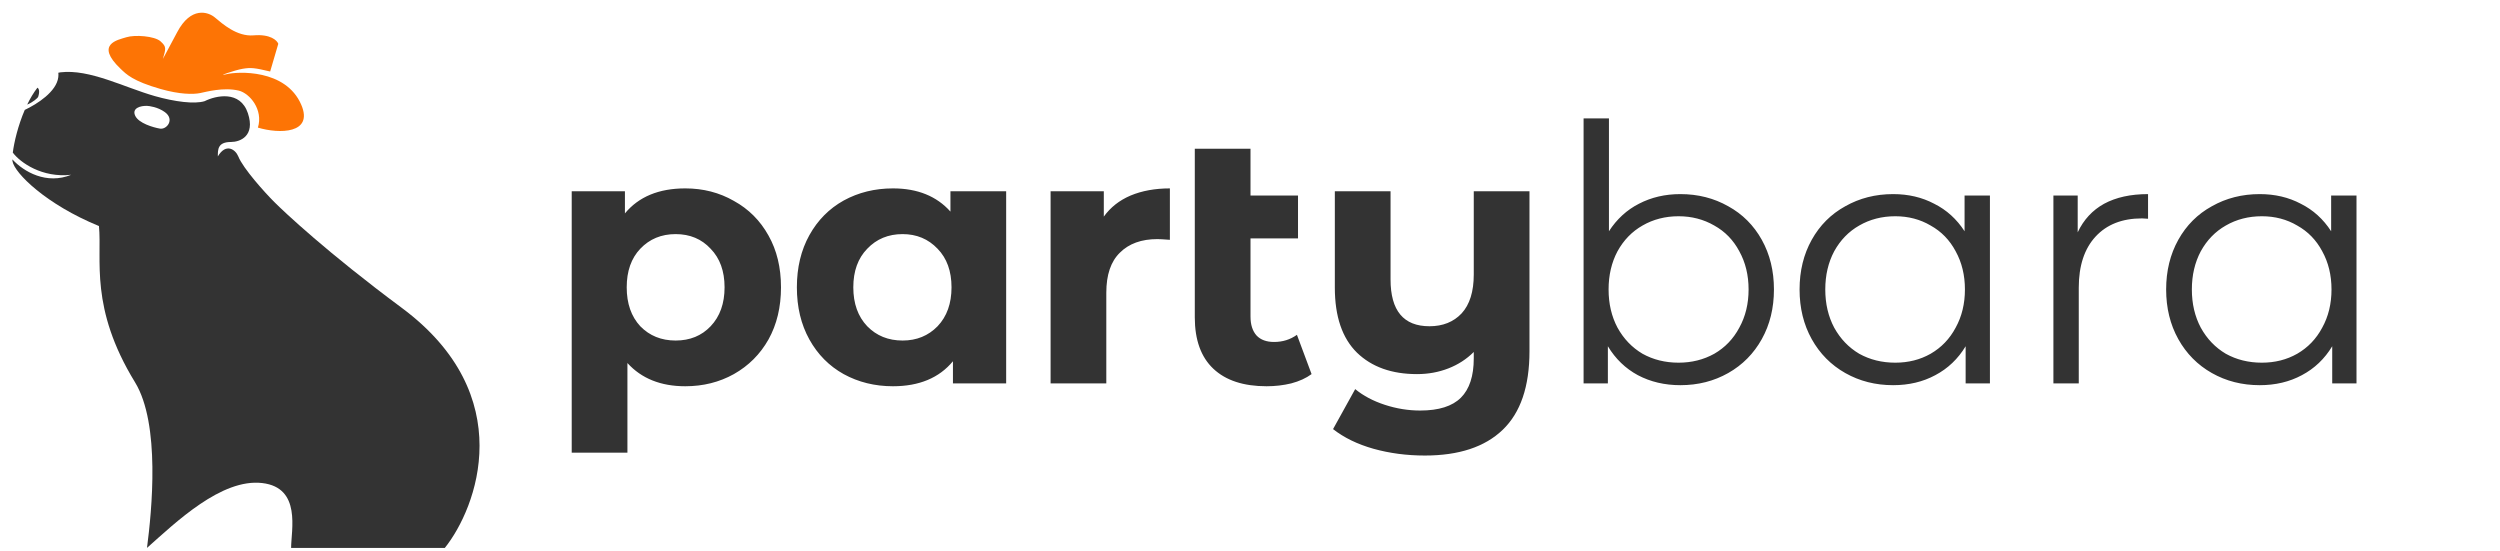 <svg width="168" height="37" viewBox="0 0 168 37" fill="none" xmlns="http://www.w3.org/2000/svg">
<path d="M46.051 12.66C47.251 12.66 48.339 12.94 49.315 13.5C50.307 14.044 51.083 14.82 51.643 15.828C52.203 16.82 52.483 17.98 52.483 19.308C52.483 20.636 52.203 21.804 51.643 22.812C51.083 23.804 50.307 24.58 49.315 25.14C48.339 25.684 47.251 25.956 46.051 25.956C44.403 25.956 43.107 25.436 42.163 24.396V30.42H38.419V12.852H41.995V14.34C42.923 13.22 44.275 12.66 46.051 12.66ZM45.403 22.884C46.363 22.884 47.147 22.564 47.755 21.924C48.379 21.268 48.691 20.396 48.691 19.308C48.691 18.22 48.379 17.356 47.755 16.716C47.147 16.06 46.363 15.732 45.403 15.732C44.443 15.732 43.651 16.06 43.027 16.716C42.419 17.356 42.115 18.22 42.115 19.308C42.115 20.396 42.419 21.268 43.027 21.924C43.651 22.564 44.443 22.884 45.403 22.884ZM67.614 12.852V25.764H64.038V24.276C63.11 25.396 61.766 25.956 60.006 25.956C58.79 25.956 57.686 25.684 56.694 25.14C55.718 24.596 54.95 23.82 54.39 22.812C53.83 21.804 53.55 20.636 53.55 19.308C53.55 17.98 53.83 16.812 54.39 15.804C54.95 14.796 55.718 14.02 56.694 13.476C57.686 12.932 58.79 12.66 60.006 12.66C61.654 12.66 62.942 13.18 63.87 14.22V12.852H67.614ZM60.654 22.884C61.598 22.884 62.382 22.564 63.006 21.924C63.63 21.268 63.942 20.396 63.942 19.308C63.942 18.22 63.63 17.356 63.006 16.716C62.382 16.06 61.598 15.732 60.654 15.732C59.694 15.732 58.902 16.06 58.278 16.716C57.654 17.356 57.342 18.22 57.342 19.308C57.342 20.396 57.654 21.268 58.278 21.924C58.902 22.564 59.694 22.884 60.654 22.884ZM74.176 14.556C74.624 13.932 75.224 13.46 75.976 13.14C76.744 12.82 77.624 12.66 78.616 12.66V16.116C78.2 16.084 77.92 16.068 77.776 16.068C76.704 16.068 75.864 16.372 75.256 16.98C74.648 17.572 74.344 18.468 74.344 19.668V25.764H70.6V12.852H74.176V14.556ZM88.138 25.14C87.77 25.412 87.314 25.62 86.77 25.764C86.242 25.892 85.69 25.956 85.114 25.956C83.562 25.956 82.37 25.564 81.538 24.78C80.706 23.996 80.29 22.844 80.29 21.324V9.996H84.034V13.14H87.226V16.02H84.034V21.276C84.034 21.82 84.17 22.244 84.442 22.548C84.714 22.836 85.106 22.98 85.618 22.98C86.194 22.98 86.706 22.82 87.154 22.5L88.138 25.14ZM102.781 12.852V23.604C102.781 25.972 102.181 27.732 100.981 28.884C99.781 30.036 98.037 30.612 95.749 30.612C94.533 30.612 93.381 30.46 92.293 30.156C91.221 29.852 90.317 29.412 89.581 28.836L91.069 26.148C91.613 26.596 92.277 26.948 93.061 27.204C93.845 27.46 94.637 27.588 95.437 27.588C96.685 27.588 97.597 27.3 98.173 26.724C98.749 26.148 99.037 25.268 99.037 24.084V23.652C98.557 24.132 97.989 24.5 97.333 24.756C96.677 25.012 95.973 25.14 95.221 25.14C93.525 25.14 92.181 24.66 91.189 23.7C90.197 22.724 89.701 21.268 89.701 19.332V12.852H93.445V18.78C93.445 20.876 94.317 21.924 96.061 21.924C96.957 21.924 97.677 21.636 98.221 21.06C98.765 20.468 99.037 19.596 99.037 18.444V12.852H102.781ZM112.921 13.044C114.105 13.044 115.177 13.316 116.137 13.86C117.097 14.388 117.849 15.14 118.393 16.116C118.937 17.092 119.209 18.204 119.209 19.452C119.209 20.7 118.937 21.812 118.393 22.788C117.849 23.764 117.097 24.524 116.137 25.068C115.177 25.612 114.105 25.884 112.921 25.884C111.865 25.884 110.913 25.66 110.065 25.212C109.233 24.764 108.561 24.116 108.049 23.268V25.764H106.417V7.956H108.121V15.54C108.649 14.724 109.321 14.108 110.137 13.692C110.969 13.26 111.897 13.044 112.921 13.044ZM112.801 24.372C113.681 24.372 114.481 24.172 115.201 23.772C115.921 23.356 116.481 22.772 116.881 22.02C117.297 21.268 117.505 20.412 117.505 19.452C117.505 18.492 117.297 17.636 116.881 16.884C116.481 16.132 115.921 15.556 115.201 15.156C114.481 14.74 113.681 14.532 112.801 14.532C111.905 14.532 111.097 14.74 110.377 15.156C109.673 15.556 109.113 16.132 108.697 16.884C108.297 17.636 108.097 18.492 108.097 19.452C108.097 20.412 108.297 21.268 108.697 22.02C109.113 22.772 109.673 23.356 110.377 23.772C111.097 24.172 111.905 24.372 112.801 24.372ZM133.723 13.14V25.764H132.091V23.268C131.579 24.116 130.899 24.764 130.051 25.212C129.219 25.66 128.275 25.884 127.219 25.884C126.035 25.884 124.963 25.612 124.003 25.068C123.043 24.524 122.291 23.764 121.747 22.788C121.203 21.812 120.931 20.7 120.931 19.452C120.931 18.204 121.203 17.092 121.747 16.116C122.291 15.14 123.043 14.388 124.003 13.86C124.963 13.316 126.035 13.044 127.219 13.044C128.243 13.044 129.163 13.26 129.979 13.692C130.811 14.108 131.491 14.724 132.019 15.54V13.14H133.723ZM127.363 24.372C128.243 24.372 129.035 24.172 129.739 23.772C130.459 23.356 131.019 22.772 131.419 22.02C131.835 21.268 132.043 20.412 132.043 19.452C132.043 18.492 131.835 17.636 131.419 16.884C131.019 16.132 130.459 15.556 129.739 15.156C129.035 14.74 128.243 14.532 127.363 14.532C126.467 14.532 125.659 14.74 124.939 15.156C124.235 15.556 123.675 16.132 123.259 16.884C122.859 17.636 122.659 18.492 122.659 19.452C122.659 20.412 122.859 21.268 123.259 22.02C123.675 22.772 124.235 23.356 124.939 23.772C125.659 24.172 126.467 24.372 127.363 24.372ZM139.621 15.612C140.021 14.764 140.613 14.124 141.397 13.692C142.197 13.26 143.181 13.044 144.349 13.044V14.7L143.941 14.676C142.613 14.676 141.573 15.084 140.821 15.9C140.069 16.716 139.693 17.86 139.693 19.332V25.764H137.989V13.14H139.621V15.612ZM158.357 13.14V25.764H156.725V23.268C156.213 24.116 155.533 24.764 154.685 25.212C153.853 25.66 152.909 25.884 151.853 25.884C150.669 25.884 149.597 25.612 148.637 25.068C147.677 24.524 146.925 23.764 146.381 22.788C145.837 21.812 145.565 20.7 145.565 19.452C145.565 18.204 145.837 17.092 146.381 16.116C146.925 15.14 147.677 14.388 148.637 13.86C149.597 13.316 150.669 13.044 151.853 13.044C152.877 13.044 153.797 13.26 154.613 13.692C155.445 14.108 156.125 14.724 156.653 15.54V13.14H158.357ZM151.997 24.372C152.877 24.372 153.669 24.172 154.373 23.772C155.093 23.356 155.653 22.772 156.053 22.02C156.469 21.268 156.677 20.412 156.677 19.452C156.677 18.492 156.469 17.636 156.053 16.884C155.653 16.132 155.093 15.556 154.373 15.156C153.669 14.74 152.877 14.532 151.997 14.532C151.101 14.532 150.293 14.74 149.573 15.156C148.869 15.556 148.309 16.132 147.893 16.884C147.493 17.636 147.293 18.492 147.293 19.452C147.293 20.412 147.493 21.268 147.893 22.02C148.309 22.772 148.869 23.356 149.573 23.772C150.293 24.172 151.101 24.372 151.997 24.372Z" fill="#333333"/>
<path d="M4.067 4.86C6.023 4.626 8.347 5.871 10.403 6.457C11.742 6.838 13.074 7.01 13.752 6.798C14.505 6.421 16.141 6.055 16.657 7.604C17.174 9.154 16.119 9.541 15.527 9.541C14.624 9.541 14.639 10.048 14.639 10.51C15.191 9.582 15.829 10.054 16.012 10.51C16.335 11.317 17.787 12.931 18.433 13.576C19.078 14.222 21.984 16.966 26.987 20.679C34.928 26.57 32.045 34.129 29.893 36.819H19.563C19.563 35.636 20.269 32.772 17.625 32.461C14.881 32.139 11.815 35.098 9.878 36.819C10.201 34.344 10.791 28.489 9.07 25.683C6.004 20.679 6.865 17.45 6.65 15.19C3.1 13.738 0.972 11.631 0.839 10.833C0.833 10.799 0.831 10.758 0.83 10.71C1.607 11.551 3.13 12.423 4.786 11.745C2.828 11.969 1.356 10.921 0.86 10.254C0.947 9.555 1.215 8.428 1.665 7.385C2.512 6.985 3.796 6.16 3.917 5.189C3.932 5.07 3.93 4.97 3.919 4.888C3.968 4.877 4.017 4.866 4.067 4.86ZM9.886 7.115C9.429 7.098 8.851 7.272 9.084 7.776C9.317 8.28 10.291 8.564 10.749 8.643C11.207 8.721 11.754 8.03 11.084 7.538C10.605 7.186 10.016 7.12 9.886 7.115ZM2.516 5.892C2.63 5.964 2.675 6.16 2.567 6.5C2.537 6.591 2.22 6.863 1.827 7.03C2.027 6.616 2.257 6.225 2.516 5.892Z" fill="#333333"/>
<path d="M20.247 7.045C21.079 8.989 18.767 9.009 17.331 8.575C17.703 7.372 16.783 6.268 16.042 6.089C15.029 5.845 13.845 6.175 13.441 6.256C12.981 6.348 12.078 6.348 10.79 5.98C8.912 5.443 8.488 4.989 8.101 4.621C6.357 2.959 7.916 2.684 8.488 2.504C9.06 2.323 10.392 2.418 10.79 2.78C11.187 3.141 11.158 3.24 10.947 3.958L10.947 3.959L11.902 2.172C12.822 0.418 13.988 0.784 14.456 1.187C14.932 1.583 15.914 2.473 17.042 2.376C18.17 2.28 18.618 2.714 18.701 2.943L18.155 4.805C17.117 4.559 16.866 4.529 16.314 4.621C15.761 4.713 14.472 5.174 15.209 4.989C15.945 4.805 19.208 4.616 20.247 7.045Z" fill="#FD7405"/>
</svg>
